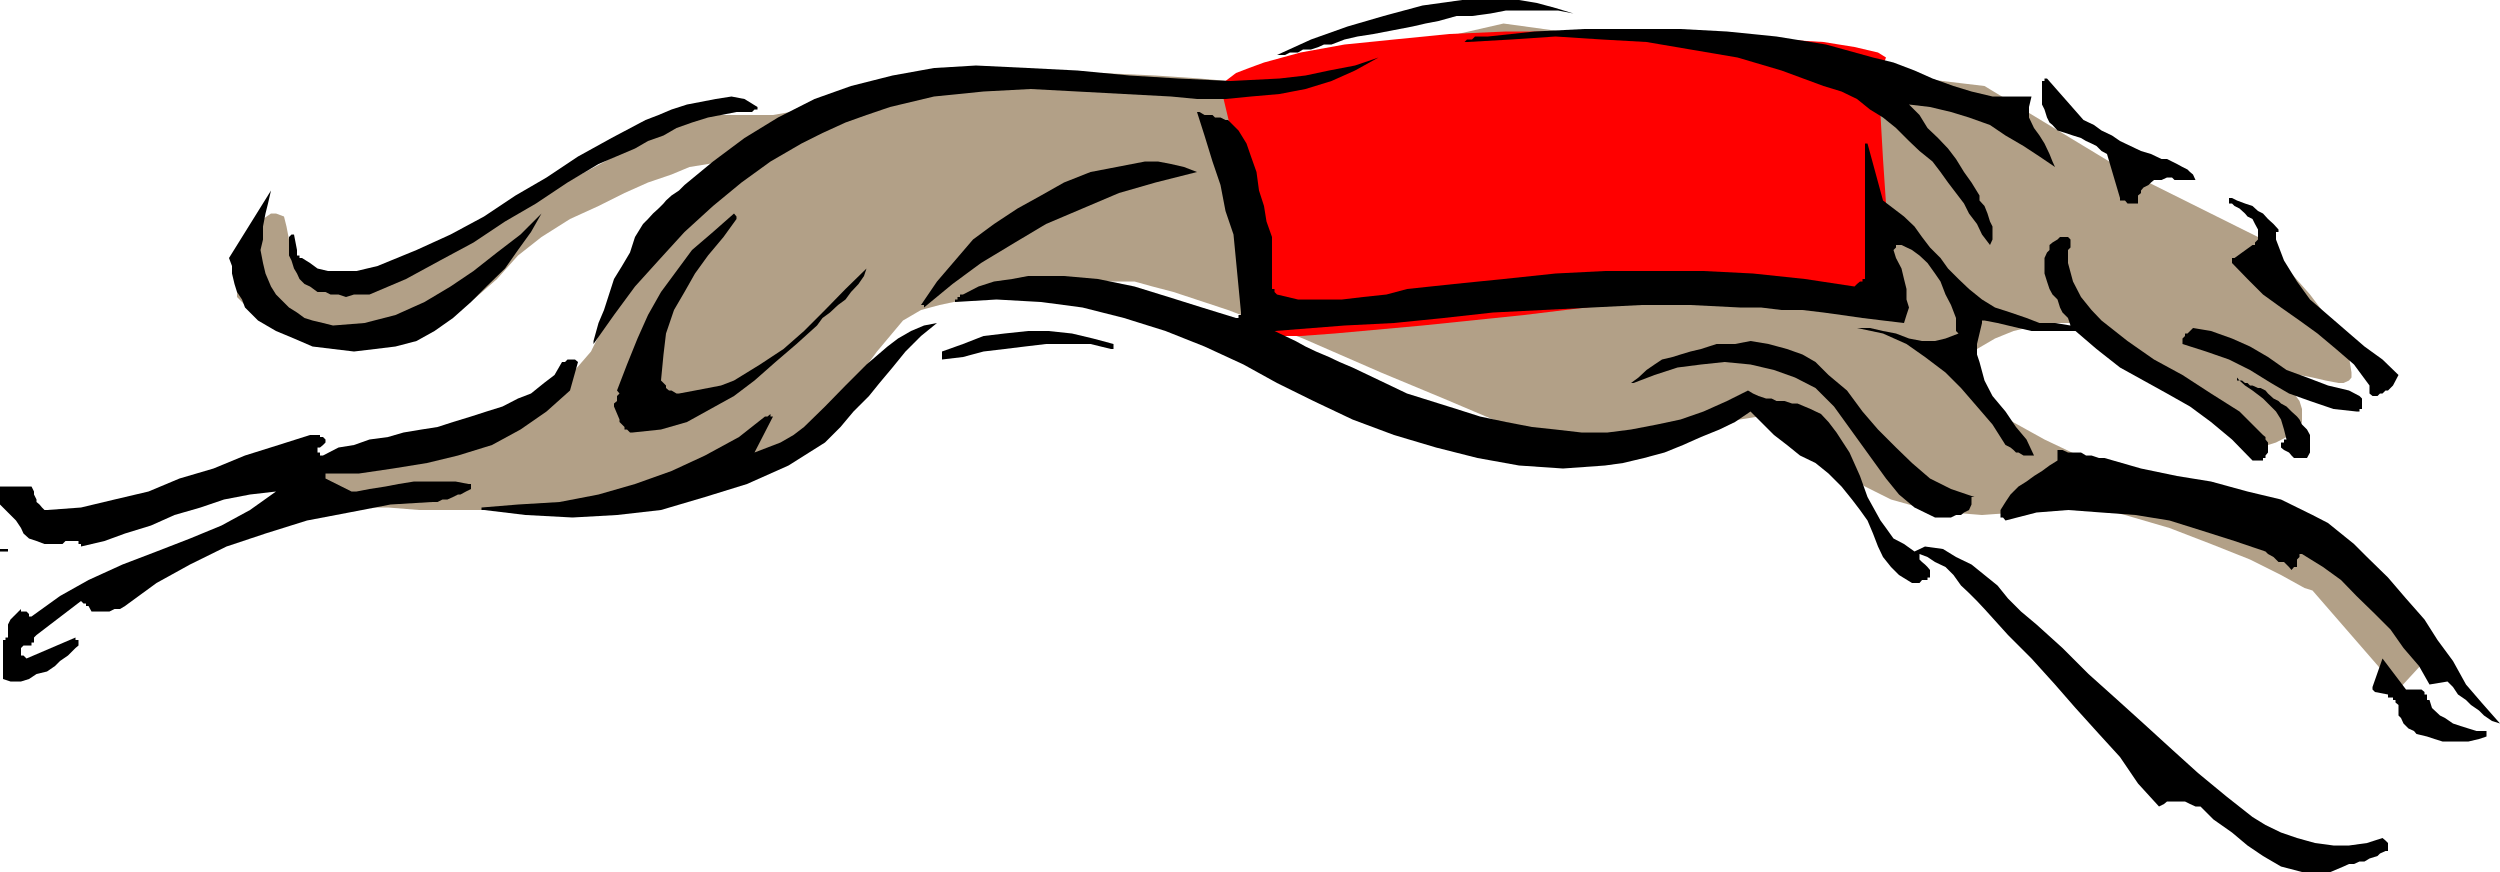 <svg height="167.424" viewBox="0 0 360 125.568" width="480" xmlns="http://www.w3.org/2000/svg"><path style="fill:#b2a087" d="m296.342 370.185-1.872-.36-4.104-.36-6.336-.432-7.92-.36h-17.208l-4.104.36-4.104.792-3.384.72-3.384.792-5.256 1.512-5.256 1.08-4.464.792h-9l-1.512-.432h-.36l-44.208 23.616-.36.432h-4.176l-2.592-.432-3.024-.72-2.232-.72-1.08-.792-.432-.72-.72-1.152v-1.152l-.36-1.872-.36-1.44-1.152-.432h-.72l-1.152.792-.72 1.08-.792 1.512v1.512l-.36 1.872-1.152 1.512-.72 1.512v2.232l.72.72.792.792 1.512.72 3.744 1.152 6.696 1.512 3.744.36 3.024.36 3.024-.36 2.592-.792 2.232-.72 2.232-1.152 1.872-1.08 1.872-1.152 3.384-2.952 3.024-3.384 3.384-2.664 4.104-2.592 4.104-1.872 3.744-1.872 3.384-1.512 3.384-1.152 2.592-1.08 2.664-.432 1.872-.36h1.08l.432.36v.432l-.792 1.08-.72 1.152-2.664 3.024-2.952 3.312-3.744 4.176-3.384 3.744-2.664 3.744-1.872 3.384-1.44 2.952-2.304 2.664-2.952 2.232-3.384 1.872-3.384 1.872-3.384 1.152-3.384 1.08-2.952.36-3.024.792-3.744.648-3.744 1.512-3.744 1.872-2.592 1.512-1.872 1.512-.432.72v.792l.432.36 1.08.36 3.024.72 3.384.432h3.744l4.464.36h9l5.256-.36h10.08l6.048-1.152 5.616-1.152 5.616-1.872 5.616-2.232 5.256-2.592 2.232-1.8 2.232-1.512 1.872-1.872 1.872-1.872 3.024-3.384 2.232-3.024 1.872-2.232 1.872-2.232 2.592-1.512 2.664-.72 3.744-.792 5.256-.36 4.824-.36 3.744-.792 3.024-.72 3.384-.36h4.104l2.592.72 3.024.792 7.848 2.592 10.8 4.104 11.232 4.896 9 3.744 7.128 3.024 5.976 1.872 5.256 1.008 4.464.432h4.536l4.464-.792 4.536-.648 3.384-1.152 2.952-.72 2.664-.432h2.232l2.232.792 1.872 1.512 2.664 2.52 2.952 3.024 3.384 2.232 3.744 1.872 4.104 1.152 4.536.72 4.464.36 4.896-.36 4.464-.72h5.256l3.024.36 2.952.72 6.408 1.872 5.976 2.304 5.616 2.232 4.464 2.232 3.384 1.872 1.152.36 12.384 14.256 4.104-4.464-8.28-13.176-20.952-7.128-1.512-.72-4.104-1.512-6.336-2.592-6.768-3.024-7.128-3.384-5.976-3.312-2.664-1.44-1.872-1.512-1.08-1.512-.432-1.152v-1.44l.792-.792.72-1.08.792-.792 2.592-1.512 2.664-1.08 3.312-.792 3.024-.36h2.592l1.872.36 2.304 1.512 3.312 2.232 4.176 2.664 4.104 2.952 3.744 3.024 3.384 2.592 2.592 1.872.792.72.36-.36h1.08l1.152-.36 1.512-.792 1.512-1.08.72-1.08v-1.872l-.36-1.152-.792-1.08-.36-1.152-.36-.72v-.432l.36-.36h1.152l1.872.36 1.872.432 1.872.36h.72l.792-.36.36-.432v-.72l-.36-2.232-1.152-2.664-2.232-3.384-2.232-2.952-2.664-3.024-2.232-2.592-1.512-1.512-.36-.792-20.232-10.08-19.872-12.024-28.44-3.384-40.824-5.616z" transform="translate(-117.638 -358.16)"/><path style="fill:red" d="m293.39 370.545.36 1.512.72 3.024 1.152 4.824 1.08 5.688 1.08 5.976.792 5.616.36 4.896-.36 2.952v.792l.72.36.72.36h4.896l4.896-.36 12.672-1.152 14.616-1.512 15.408-1.872 14.184-1.44 6.048-.432h5.256l4.104.432 2.592.72.792.36.72.36h.72l.792-.36.72-1.08.792-1.512.36-4.896-.36-6.336-.432-6.408-.36-6.336-.36-2.664.36-2.592.36-1.872.432-1.152-1.152-.72-3.384-.792-4.464-.72-6.048-.36-14.544-.792-16.488-.36h-8.64l-8.208.36-7.92.792-7.128.72-6.336 1.152-5.256 1.44-2.16.792-1.872.72-1.512 1.152z" transform="translate(-117.638 -358.16)"/><path style="fill:#000" d="M117.638 428.577v2.232l.792.792.72.72.792.792.72 1.08.36.792.792.72 1.08.36 1.152.432h2.592l.432-.432h1.872v.432h.36v.36l3.384-.792 2.952-1.08 3.744-1.152 3.384-1.512 3.744-1.08 3.384-1.152 3.744-.72 3.744-.432-3.744 2.664-4.104 2.232-4.536 1.872-4.824 1.872-4.896 1.872-4.896 2.232-4.104 2.304-4.104 2.952h-.36v-.36l-.36-.36h-.792v-.36l-.36.36-.36.36-.36.36-.432.432-.36.72v1.871h-.36v.36h-.36v5.617l1.08.36h1.512l1.152-.36 1.08-.72 1.512-.36 1.152-.792.72-.72 1.152-.792.36-.36.36-.36.36-.36.432-.36v-.792h-.432v-.36l-7.056 3.024-.432-.432h-.36v-1.08l.36-.36h1.152v-.432h.36v-.72l.36-.36 6.408-4.896.36.36h.36v.36h.36l.432.792h2.592l.72-.36h.792l.72-.432 4.536-3.312 4.824-2.664 5.256-2.592 5.616-1.872 5.976-1.872 6.048-1.152 5.976-1.152 5.976-.36h.792l.72-.36h.72l.792-.36.72-.36h.36l.792-.432.72-.36v-.72h-.36l-1.872-.36h-5.976l-2.232.36-1.872.36-2.304.36-1.872.36h-.72l-3.744-1.872v-.72h4.824l4.896-.72 4.896-.792 4.464-1.08 4.896-1.512 4.104-2.232 3.744-2.592 3.384-3.024 1.152-4.104-.432-.36h-1.08l-.36.36h-.432l-1.08 1.872-1.512 1.152-1.872 1.512-1.872.72-2.232 1.152-2.304.72-2.232.72-2.592.792-2.232.72-2.304.36-2.592.432-2.232.648-2.664.36-2.232.792-2.232.36-2.232 1.152h-.432v-.432h-.36v-.72h.36l.432-.36.36-.36v-.432l-.36-.36h-.432v-.288h-1.44l-4.536 1.44-4.824 1.512-4.536 1.872-4.896 1.44-4.464 1.872-4.896 1.152-4.824 1.152-4.896.36h-.36l-.36-.36-.36-.432-.432-.36v-.36l-.36-.72v-.432l-.36-.72h-4.536z" transform="translate(-117.638 -358.16)"/><path style="fill:#000" d="M117.638 437.577h1.152v-.36h-1.152v.36zm32.976-42.264.432 1.152v1.08l.36 1.512.36 1.152.72 1.08.432 1.152 1.08 1.08.792.792 2.592 1.512 2.592 1.08 2.664 1.152 2.952.36 3.024.36 3.024-.36 2.952-.36 3.024-.792 2.592-1.44 2.664-1.872 2.592-2.304 2.232-2.232 2.664-2.592 1.872-2.664 1.872-2.592 1.512-2.664-3.024 3.024-3.384 2.592-3.384 2.664-3.312 2.232-3.744 2.232-4.176 1.872-4.464 1.152-4.536.36-1.44-.36-1.512-.36-1.152-.36-1.08-.792-1.152-.72-1.152-1.152-.72-.72-.72-1.152-.792-1.872-.36-1.512-.36-1.872.36-1.512v-1.872l.36-1.872.36-1.44.432-1.872zm7.488 33.264 3.744-1.512v-1.08z" transform="translate(-117.638 -358.16)"/><path style="fill:#000" d="M159.254 393.08v1.874l.36.72.36 1.152.432.72.36.792.72.72.792.36 1.08.792h1.152l.72.36h1.152l1.08.36 1.152-.36h2.232l5.256-2.232 4.896-2.664 4.824-2.592 4.536-3.024 4.464-2.592 4.536-3.024 4.464-2.664 5.256-2.232 1.872-1.08 2.232-.792 1.872-1.08 2.232-.792 2.304-.72 1.872-.36 2.232-.432h2.232l.36-.36h.432v-.36l-1.872-1.152-1.872-.36-2.304.36-2.232.432-1.872.36-2.232.72-1.872.792-1.872.72-4.896 2.592-4.824 2.664-4.536 3.024-4.464 2.592-4.536 3.024-4.824 2.592-4.896 2.232-5.616 2.304-1.512.36-1.512.36h-4.104l-1.512-.36-1.08-.792-1.152-.72h-.36v-.36h-.36v-.792l-.432-2.232h-.36l-.36.36v.36zm28.08 38.52 5.976.72 6.768.36 6.408-.36 6.336-.72 6.336-1.871 6.048-1.872 5.976-2.664 5.256-3.312 2.232-2.232 1.872-2.232 2.232-2.232 1.512-1.872 1.872-2.232 1.872-2.304 2.232-2.232 2.304-1.872-1.872.36-1.872.792-1.872 1.08-1.512 1.152-3.024 2.592-3.024 3.024-2.952 3.024-3.024 2.952-1.512 1.152-1.872 1.08-1.872.72-1.872.72 2.664-5.184h-.36v-.36l-.432.36h-.36l-3.744 2.952-4.896 2.664-4.824 2.232-5.256 1.872-5.256 1.512-5.616 1.08-5.976.36-5.256.432v.36zm15.768-24.335v.432l2.952-4.176 3.024-4.104 3.384-3.744 3.744-4.104 4.104-3.744 4.104-3.384 4.176-3.024 4.464-2.592 3.024-1.512 3.312-1.512 3.024-1.08 3.384-1.152 6.336-1.512 7.128-.72 6.768-.36 6.768.36 6.696.36 6.768.36 3.744.36h4.104l3.672-.36 4.104-.36 3.744-.72 3.744-1.152 3.384-1.512 3.384-1.872-3.384 1.152-3.744.72-3.384.72-3.744.432-7.056.36-7.488-.36-7.056-.432-7.488-.72-7.128-.36-7.488-.36-6.048.36-5.976 1.08-5.976 1.512-5.256 1.872-5.256 2.664-4.824 2.952-4.536 3.384-4.104 3.384-.792.792-1.08.72-.792.72-.36.432-.72.72-.792.72-.72.792-.72.72-1.152 1.872-.72 2.232-1.152 1.944-1.152 1.872-.72 2.232-.72 2.232-.792 1.872z" transform="translate(-117.638 -358.16)"/><path style="fill:#000" d="m206.054 416.697.792 1.872v.36l.36.36.36.36v.36h.36l.432.432h.36l4.104-.432 3.744-1.08 3.384-1.872 3.384-1.872 2.952-2.232 3.024-2.664 3.024-2.592 2.952-2.664.792-1.08 1.08-.792 1.152-1.08 1.08-.792.792-1.08 1.08-1.152.792-1.152.36-1.08-3.024 2.952-2.952 3.024-3.024 3.024-2.952 2.592-3.384 2.232-3.744 2.304-1.872.72-1.872.36-1.872.36-2.304.432h-.36l-.72-.432h-.36l-.432-.36v-.36l-.36-.36-.36-.36.36-3.744.36-3.024 1.152-3.384 1.512-2.592 1.512-2.664 1.872-2.592 2.232-2.664 1.872-2.592v-.36l-.36-.432-3.024 2.664-3.024 2.592-2.232 3.024-2.232 3.024-1.872 3.312-1.512 3.384-1.512 3.744-1.44 3.744.36.432-.36.36v.72l-.432.36zm44.64-14.257 4.104-3.383 4.104-3.024 4.896-2.952 4.464-2.664 5.256-2.232 5.256-2.232 5.256-1.512 5.976-1.512-1.872-.72-1.872-.432-1.872-.36h-1.872l-1.872.36-2.232.432-1.872.36-1.872.36-3.816 1.512-3.312 1.872-3.384 1.872-3.384 2.232-3.024 2.232-2.592 3.024-2.592 3.024-2.304 3.384h.432v.36zm2.592 6.769v.72l3.024-.36 2.952-.792 3.024-.36 2.952-.36 3.024-.36h6.408l2.952.72h.36v-.72l-2.952-.792-3.024-.72-3.384-.36h-2.952l-3.384.36-3.024.36-2.952 1.152-3.024 1.08v.432z" transform="translate(-117.638 -358.16)"/><path style="fill:#000" d="m255.158 401.649 5.976-.36 6.408.36 5.976.792 5.976 1.512 5.976 1.872 5.616 2.232 5.616 2.592 4.824 2.664 5.256 2.592 5.616 2.664 5.976 2.232 6.048 1.8 5.976 1.512 5.976 1.08 6.336.432 6.048-.432 2.592-.36 3.024-.72 2.952-.792 2.664-1.08 2.592-1.152 2.664-1.08 2.232-1.08 2.232-1.512 1.872 1.872 1.512 1.512 1.872 1.44 1.872 1.512 2.232 1.08 1.872 1.512 1.872 1.872 1.512 1.872 1.152 1.512 1.08 1.512.792 1.872.72 1.872.72 1.512 1.152 1.44 1.152 1.152 1.872 1.152h1.08l.36-.432h.792v-.36h.36v-1.08l-.36-.432-.36-.36-.432-.36-.36-.36v-.792l1.152.432 1.08.72 1.512.72 1.152 1.152 1.08 1.512 1.152 1.08 1.152 1.152 1.08 1.152 3.384 3.744 3.384 3.384 3.384 3.744 2.952 3.384 3.384 3.744 3.024 3.312 2.592 3.816 3.024 3.312.72-.36.432-.36h2.592l.72.36.792.36h.72l1.872 1.872 2.664 1.872 2.232 1.872 2.232 1.512 2.592 1.512 3.024.792h4.104l1.872-.792.792-.36h.72l.792-.36h.72l.72-.432 1.152-.36.36-.36.792-.36h.36v-1.152l-.36-.36-.432-.36-2.232.72-2.592.36h-2.232l-2.664-.36-2.592-.72-2.304-.792-2.232-1.08-1.872-1.152-3.744-2.952-4.104-3.384-3.744-3.384-4.104-3.744-3.744-3.384-4.176-3.744-3.744-3.744-3.744-3.384-2.232-1.872-1.872-1.872-1.512-1.872-1.872-1.512-1.872-1.512-2.232-1.08-1.872-1.152-2.592-.36-1.512.72-1.512-1.08-1.512-.792-1.08-1.512-.792-1.08-1.872-3.384-1.08-3.024-1.512-3.384-1.872-2.88-1.152-1.512-1.08-1.152-1.512-.72-1.872-.792h-.792l-1.08-.36h-1.152l-.72-.36h-.792l-1.08-.36-.792-.36-.72-.432-3.024 1.512-3.384 1.512-3.312 1.152-3.384.72-3.744.72-3.384.432h-3.744l-3.744-.432-3.384-.36-3.744-.72-3.744-.792-3.384-1.08-7.128-2.232-6.336-3.024-1.512-.72-1.872-.792-1.512-.72-1.872-.792-1.512-.72-1.44-.792-1.512-.72-1.512-.72 10.08-.792 7.128-.36 7.128-.72 7.128-.792 7.128-.36 7.128-.36 7.128-.36h7.056l7.128.36h3.024l2.952.36h3.024l3.024.36 2.592.36 3.024.432 2.952.36 3.024.36.36-1.152.36-1.08-.36-1.152v-1.512l-.36-1.44-.36-1.512-.792-1.512-.36-1.152.36-.36v-.36h.792l1.512.72 1.08.792 1.152 1.08 1.08 1.512.792 1.152.72 1.872.792 1.512.72 1.872v1.872l.36.36-1.872.72-1.512.36h-1.872l-1.872-.36-1.872-.72-1.872-.36-1.872-.432h-1.872l3.744.792 3.384 1.512 2.664 1.872 2.952 2.232 2.232 2.232 2.304 2.664 2.232 2.592 1.872 2.952.72.36.432.36.36.36h.36l.72.432h1.512l-1.08-2.304-1.512-1.8-1.512-2.232-1.872-2.232-1.152-2.232-.72-2.664-.36-1.08v-1.512l.36-1.512.36-1.512v-.36h.36l1.872.36 1.512.36 1.512.36 1.872.432h6.336l3.024 2.592 3.384 2.664 3.384 1.872 3.384 1.872 3.312 1.872 3.024 2.232 3.024 2.52 2.952 3.024h1.512v-.36h.36v-.36l.36-.432v-1.44l-.36-.432v-.36l-.36-.288-3.384-3.384-4.104-2.592-4.104-2.664-4.104-2.232-3.816-2.664-3.744-2.952-1.44-1.512-1.512-1.872-1.152-2.232-.72-2.664v-1.873l.36-.36v-1.152l-.36-.36h-1.152l-.36.36-.72.432-.432.36v.72l-.36.36-.36.792v2.232l.36 1.152.36 1.08.432.792.72.72.36 1.152.36.72.792.792.36 1.08-2.232-.36h-2.232l-1.872-.72-2.304-.792-2.232-.72-1.872-1.152-1.872-1.512-1.512-1.44-1.512-1.512-1.08-1.512-1.512-1.512-1.152-1.512-1.08-1.512-1.512-1.44-1.512-1.152-1.512-1.152-2.232-8.208h-.36v19.513h-.36v.36h-.36l-.432.36-.36.36-7.128-1.08-7.488-.792-7.128-.36h-14.184l-7.128.36-7.488.792-7.128.72-3.384.36-3.384.36-2.952.792-3.384.36-3.024.36h-6.336l-3.024-.72-.36-.36v-.432h-.36v-7.488l-.792-2.232-.36-2.232-.72-2.232-.36-2.664-.792-2.232-.648-1.872-1.152-1.872-1.512-1.512h-.36l-.72-.36h-.792l-.36-.36h-1.152l-.72-.432h-.36l1.08 3.384 1.152 3.744 1.152 3.384.72 3.744 1.152 3.384.36 3.744.36 3.744.36 3.744v.36h-.36v.432h-.36l-4.896-1.512-4.824-1.512-4.896-1.512-5.256-1.08-4.896-.432h-5.184l-2.304.432-2.592.36-2.232.72-2.232 1.152h-.432v.36h-.36v.36h-.36v.36zm46.368-35.569h1.152l.72-.36h1.152l.72-.431h1.152l1.08-.36.792-.36h1.08l1.872-.72 1.872-.432 2.304-.36 1.872-.36 1.872-.36 1.872-.36 1.872-.432 1.872-.36 2.592-.72h2.232l2.664-.36 2.232-.432h7.488l2.232.432-2.592-.792-2.664-.72-2.592-.432h-8.208l-5.688.792-5.616 1.512-5.184 1.512-5.256 1.872z" transform="translate(-117.638 -358.16)"/><path style="fill:#000" d="m328.886 364.209 6.336-.36 6.408-.432 6.696.432 6.408.36 6.336 1.08 6.768 1.152 6.336 1.872 6.048 2.232 2.592.792 2.232 1.08 1.872 1.512 1.872 1.152 1.872 1.512 1.872 1.872 1.512 1.44 1.872 1.512 1.152 1.512 1.08 1.512 1.152 1.512 1.152 1.512.72 1.44 1.152 1.512.72 1.512 1.152 1.512.36-.792v-1.872l-.36-.72-.36-1.152-.432-1.08-.72-.792v-.72l-1.152-1.872-1.08-1.512-1.152-1.872-1.152-1.512-1.44-1.512-1.512-1.44-1.152-1.872-1.512-1.512 3.024.36 3.024.72 2.592.792 3.024 1.08 2.232 1.512 2.592 1.512 2.304 1.512 2.232 1.512-.36-.792-.432-1.08-.72-1.512-.72-1.152-.792-1.08-.72-1.512v-1.512l.36-1.512h-5.616l-3.024-.72-2.592-.792-3.024-1.08-2.592-1.152-3.024-1.152-2.952-.72-6.768-1.872-7.128-1.152-7.128-.72-6.696-.36h-13.896l-7.128.36-6.696.72h-1.872l-.432.432h-.72l-.36.36h.36zm23.976 49.104 3.024-1.152 3.312-1.08 3.384-.432 3.384-.36 3.744.36 3.384.792 3.024 1.08 2.952 1.512 2.664 2.664 1.872 2.592 1.872 2.592 1.872 2.592 1.872 2.592 1.872 2.304 2.232 1.872 2.952 1.44h2.304l.72-.36h.72l.432-.36.72-.36.36-.792v-1.08h.432l-3.384-1.152-3.024-1.512-2.592-2.232-2.304-2.232-2.592-2.592-2.232-2.592-2.232-3.024-2.664-2.232-1.872-1.872-1.872-1.08-2.232-.792-2.664-.72-2.592-.432-2.232.432h-2.664l-2.232.72-1.512.36-1.44.432-1.152.36-1.512.36-1.08.72-1.152.792-1.152 1.08-1.08.792h.36zM405.71 431.6v1.08h.36l.36.433 4.464-1.152 4.536-.36 4.824.36 4.896.36 4.896.792 4.824 1.512 4.536 1.44 4.464 1.512.36.36.792.432.36.36.36.36h.792l.36.36.36.36.36.432.36-.432h.432v-1.08l.36-.36v-.432h.36l3.024 1.872 2.592 1.872 2.232 2.304 2.664 2.592 2.232 2.232 1.872 2.664 2.232 2.592 1.512 2.664 2.592-.432.792.792.72 1.08 1.152.792.72.72 1.152.792.72.72 1.152.792 1.152.36-2.664-3.024-2.232-2.592-1.872-3.384-2.232-3.024-1.872-2.952-2.664-3.024-2.592-3.024-3.024-2.952-1.872-1.872-1.872-1.512-1.872-1.512-2.232-1.152-4.536-2.232-4.824-1.152-5.256-1.44-4.896-.792-5.184-1.08-5.256-1.512h-.792l-1.08-.36h-.792l-.72-.432h-1.872l-.792-.36h-.72v1.512l-1.152.72-1.08.792-1.152.72-1.08.792-1.152.72-1.152 1.152-.72 1.08zm5.976-61.055v2.664l.36.72.36 1.152.36.72.432.36.72.792 1.152.36 1.08.36 1.152.36.72.432.792.36.72.36.72.72.792.432 1.872 6.336v.36h.72l.36.432h1.512v-1.152l.432-.36v-.36l.36-.432.72-.36.36-.36.432-.36h1.08l.792-.36h.72l.36.36h3.024l-.36-.792-.432-.36-.36-.36-.72-.36-.792-.432-.72-.36-.72-.36h-.792l-1.512-.72-1.44-.432-1.512-.72-1.512-.72-1.152-.792-1.512-.72-1.08-.792-1.512-.72-5.256-5.976h-.36v.36h-.36v.36zm20.232 37.152 3.384 1.08 3.312 1.152 3.024 1.512 3.024 1.872 2.592 1.512 3.024 1.08 3.384 1.152 3.312.36h.432v-.36h.36v-1.512l-.36-.36-1.512-.792-3.024-.72-3.024-1.152-2.952-1.08-2.664-1.872-2.592-1.512-2.592-1.152-3.024-1.08-2.592-.432-.432.432-.36.36h-.36v.36l-.36.36v.792zm7.128-20.232.36.36.72.36.792.72.36.432.72.36.36.72.432.792v1.44l-.432.432v.36h-.36l-2.592 1.872h-.36v.72l2.232 2.304 2.232 2.232 2.592 1.872 2.664 1.872 2.592 1.872 2.664 2.232 2.592 2.232 2.232 3.024v1.152l.432.36h.72l.36-.36h.36l.432-.432h.36l.36-.36.36-.36.792-1.512-2.304-2.232-2.592-1.872-2.592-2.232-2.664-2.304-2.592-2.232-1.872-2.592-1.872-3.024-1.152-3.024v-1.08h.36v-.36l-.72-.792-.792-.72-.72-.792-.72-.36-.792-.72-1.08-.36-1.152-.432-.72-.36h-.432v.36h-.36.36v.432zm1.08 25.488.792.72 1.08.72 1.512 1.152.72.72 1.152 1.152.72 1.152.432 1.44.36 1.44h-.36v.432h-.432v.72l.432.36.72.36.36.432.36.36h1.872l.432-.792v-2.52l-.432-.792-.72-.72-.36-.72-.36-.432-.792-.72-.72-.72-.792-.432-.36-.36-.72-.36-.792-.72-.36-.432-.72-.36h-.36l-.792-.36h-.36l-.36-.36h-.36l-.432-.36h-.36l-.36-.432v.432h.36z" transform="translate(-117.638 -358.16)"/><path style="fill:#000" d="M459.278 457.089v.36l.36.36 1.872.36v.432h.72v.36h.36v.36l.432.36v1.512l.36.36.36.792.36.36.36.36.792.36.36.432 1.512.36 1.08.36 1.152.36h3.744l1.512-.36 1.08-.36v-.792h-1.44l-1.152-.36-1.152-.36-1.08-.36-1.152-.792-.72-.36-1.152-1.08-.36-1.152h-.36v-.792h-.36v-.36l-.432-.36h-2.232l-3.384-4.464z" transform="translate(-117.638 -358.16)"/></svg>
